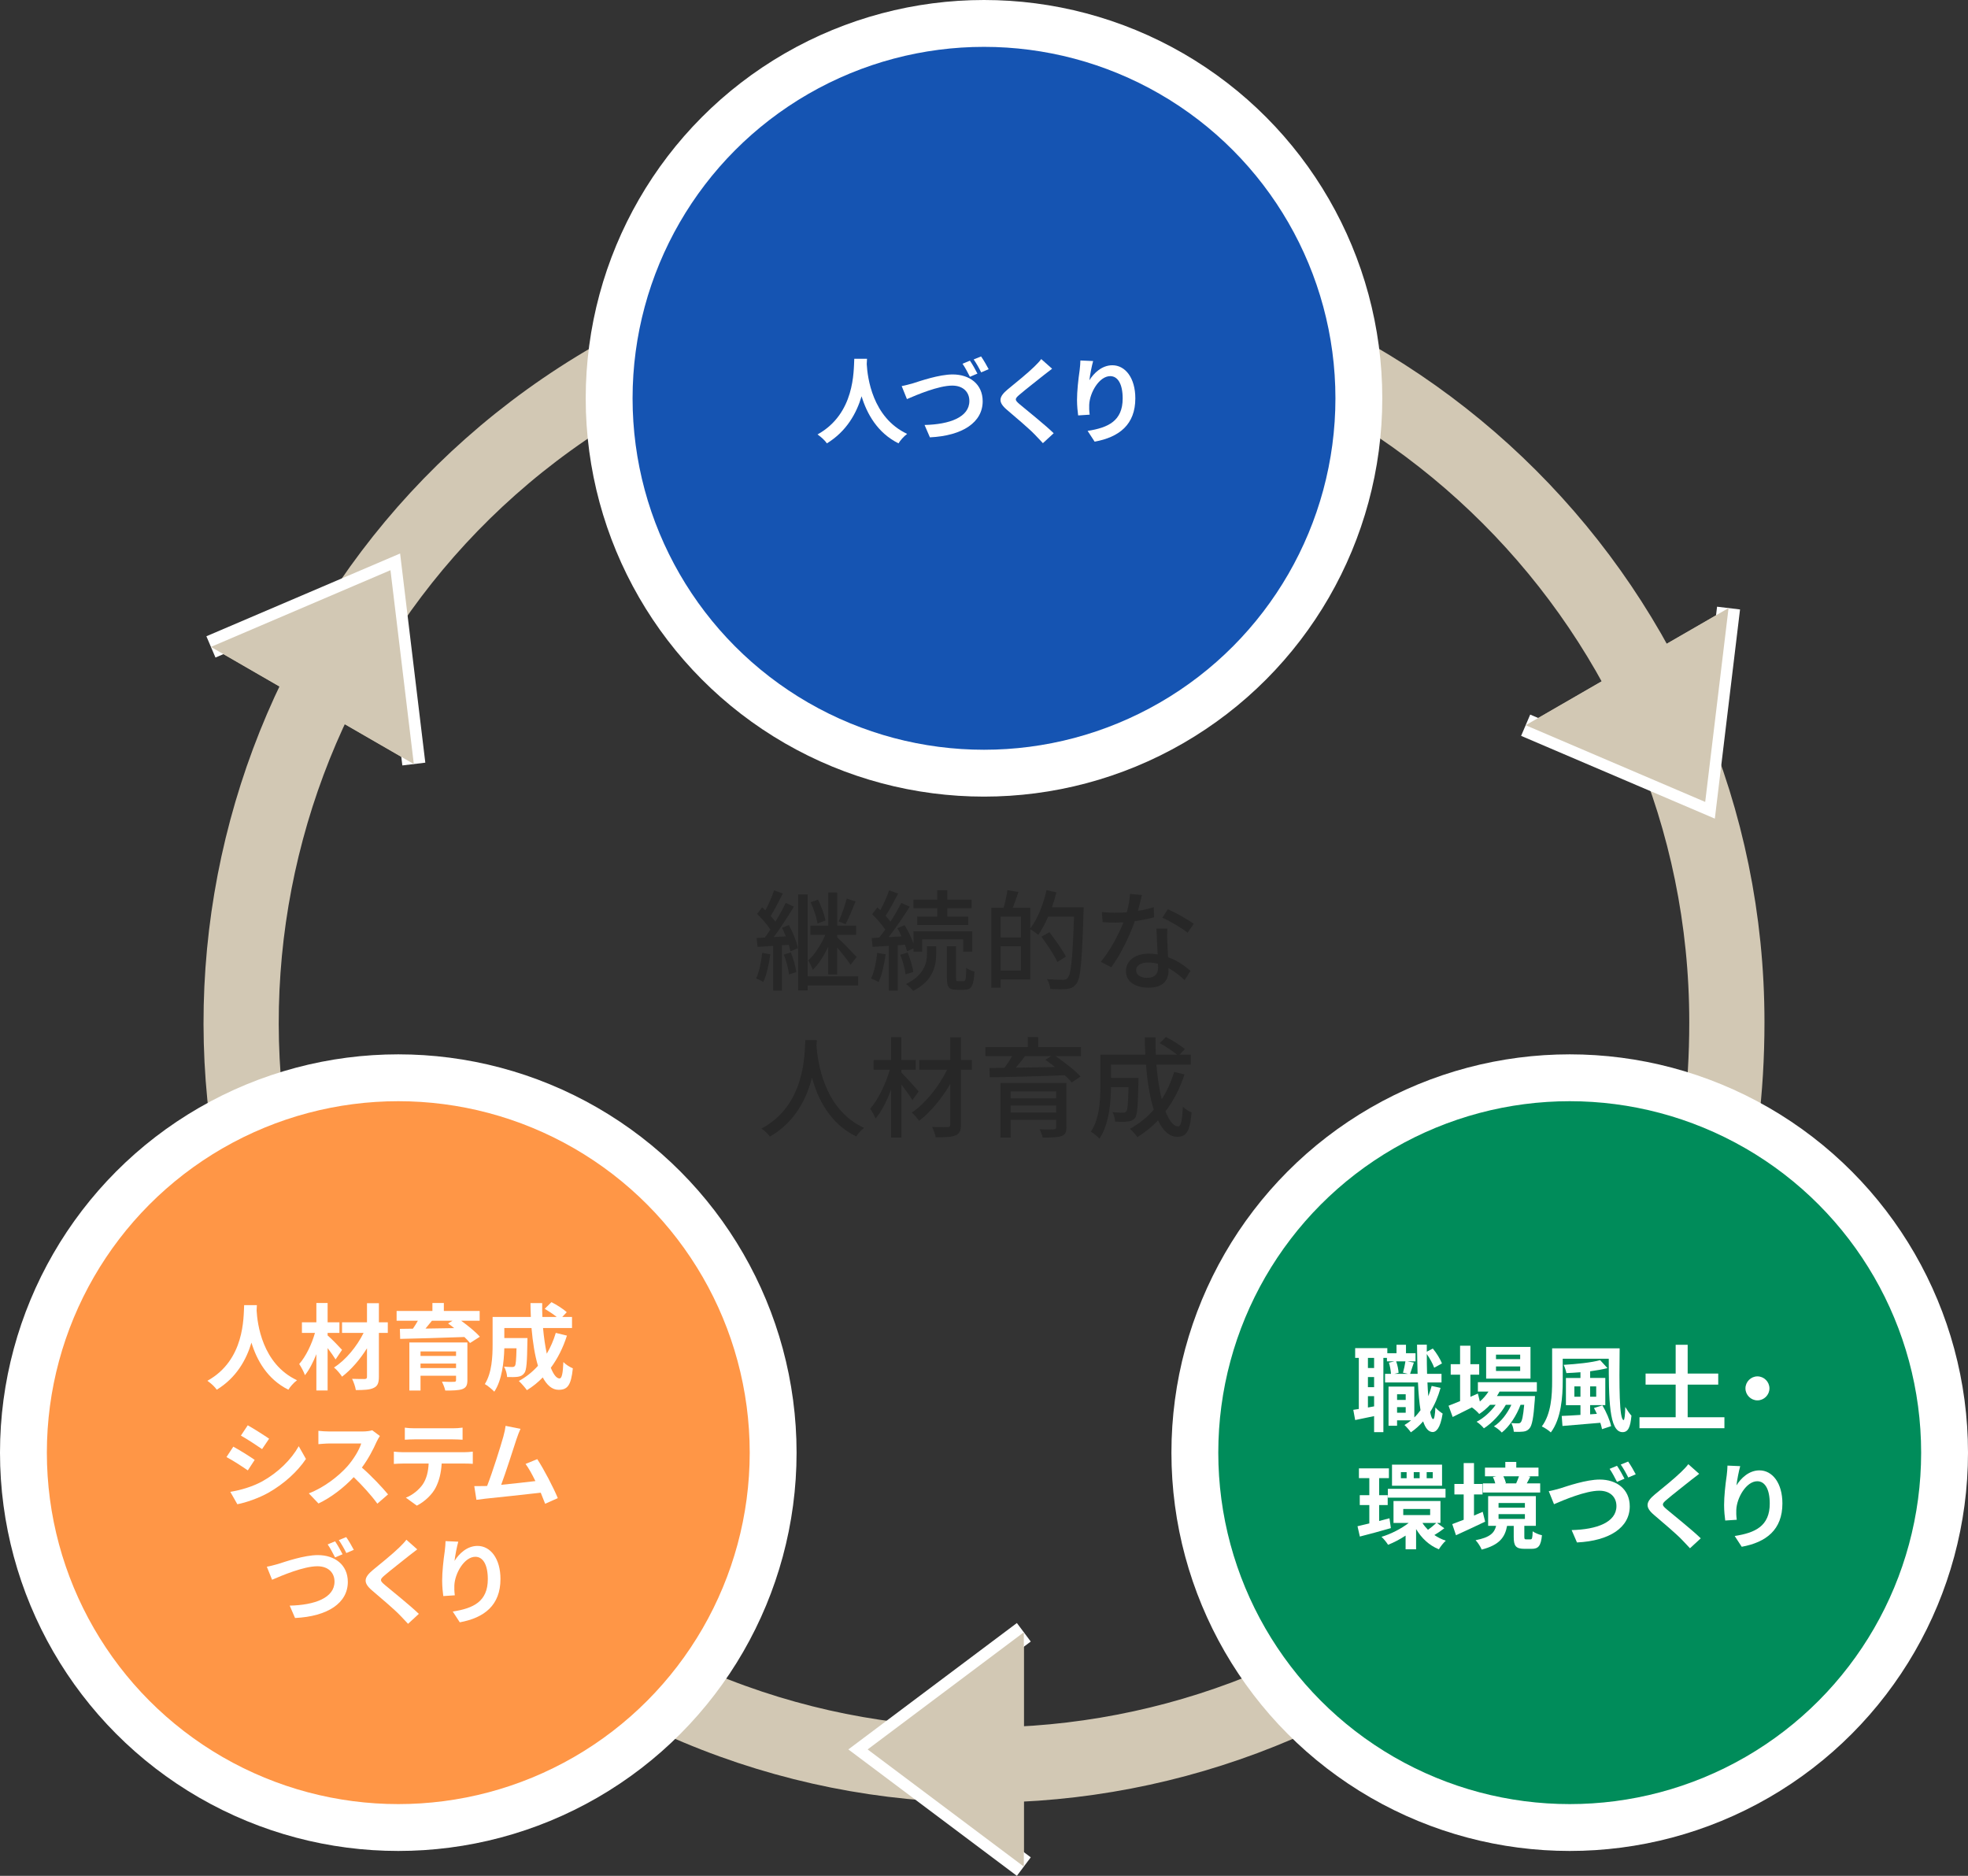 <?xml version="1.0" encoding="UTF-8"?>
<svg id="b" data-name="レイヤー 2" xmlns="http://www.w3.org/2000/svg" viewBox="0 0 340.2 324.25">
  <rect x="0" y="0" width="340.2" height="324.25" fill="#333333" stroke="none"/>
  <g id="c" data-name="Design">
    <g>
      <path d="m58.908,240.876c-35.458-61.415-14.416-139.947,47-175.405,20.451-11.808,40.588-17.203,64.203-17.203" style="fill: none; stroke: #d2c8b4; stroke-miterlimit: 10; stroke-width: 13px;"/>
      <path d="m281.313,240.876c-35.458,61.415-113.99,82.458-175.405,47-20.451-11.808-35.192-26.548-47-47" style="fill: none; stroke: #d2c8b4; stroke-miterlimit: 10; stroke-width: 13px;"/>
      <path d="m170.111,48.267c70.916,0,128.406,57.489,128.406,128.406,0,23.615-5.395,43.751-17.203,64.203" style="fill: none; stroke: #d2c8b4; stroke-miterlimit: 10; stroke-width: 13px;"/>
    </g>
    <g>
      <path d="m133.153,164.958c-.227,1.777-.643,3.592-1.21,4.783-.265-.189-.926-.491-1.247-.605.548-1.134.889-2.817,1.059-4.424l1.398.246Zm3.215-5.066c.699,1.267,1.36,2.93,1.568,4.008l-1.304.548c-.058-.321-.151-.718-.284-1.134l-1.19.076v7.846h-1.513v-7.732c-.965.057-1.891.132-2.685.17l-.171-1.532,1.418-.076c.303-.416.644-.87.965-1.38-.549-.851-1.475-1.91-2.288-2.722l.87-1.135c.188.17.359.34.548.529.586-1.059,1.173-2.438,1.513-3.459l1.513.548c-.662,1.304-1.456,2.836-2.099,3.875.303.34.586.681.812,1.002.681-1.115,1.323-2.288,1.777-3.251l1.418.643c-1.021,1.683-2.307,3.706-3.479,5.256l2.079-.113c-.188-.511-.435-1.04-.661-1.494l1.191-.473Zm.34,4.745c.454,1.078.832,2.477.945,3.403l-1.267.397c-.095-.945-.454-2.344-.889-3.422l1.21-.378Zm11.646,5.709h-8.734v.87h-1.645v-16.599h1.645v14.142h8.734v1.588Zm-5.18-6.692c-.756,1.569-1.701,3.082-2.685,3.989-.151-.473-.511-1.21-.775-1.626,1.115-1.002,2.269-2.779,2.949-4.424h-2.571v-1.588h3.082v-5.729h1.55v5.729h3.271v1.588h-3.271v.435c.813.737,2.874,2.836,3.365,3.384l-1.059,1.361c-.435-.699-1.455-1.985-2.307-2.987v4.651h-1.55v-4.783Zm-1.853-4.027c-.151-1.002-.644-2.534-1.191-3.668l1.267-.454c.586,1.134,1.115,2.609,1.305,3.611l-1.38.511Zm6.579-3.8c-.549,1.324-1.191,2.912-1.721,3.914l-1.21-.454c.491-1.059,1.097-2.76,1.399-3.97l1.531.51Z" style="fill: #272727;"/>
      <path d="m153.098,164.958c-.246,1.777-.644,3.611-1.229,4.802-.283-.189-.945-.492-1.285-.624.548-1.134.889-2.817,1.059-4.424l1.456.246Zm2.098-1.569v7.846h-1.55v-7.732c-1.021.057-1.966.132-2.798.17l-.17-1.532,1.323-.076c.321-.416.681-.888,1.021-1.38-.548-.851-1.456-1.872-2.25-2.666l.889-1.172c.17.151.341.321.511.492.586-1.059,1.191-2.42,1.531-3.441l1.55.567c-.661,1.285-1.475,2.798-2.154,3.837.321.359.604.7.831,1.021.719-1.115,1.399-2.288,1.872-3.251l1.456.662c-1.06,1.683-2.42,3.687-3.649,5.256l2.231-.132c-.208-.492-.473-.983-.719-1.418l1.248-.529c.624,1.002,1.21,2.23,1.55,3.214v-2.155h10.152v3.535h-1.569v-2.136h-7.089v2.136h-1.494v-.586l-1.134.529c-.076-.34-.189-.718-.341-1.153l-1.248.095Zm1.702,1.267c.453,1.059.851,2.458.982,3.346l-1.36.416c-.076-.908-.454-2.307-.889-3.384l1.267-.378Zm3.346-1.078h1.589v1.305c0,1.909-.436,4.613-3.971,6.39-.283-.34-.812-.87-1.229-1.191,3.232-1.569,3.61-3.781,3.61-5.237v-1.267Zm1.777-6.598h-4.121v-1.456h4.121v-1.645h1.739v1.645h4.197v1.456h-4.197v1.456h3.611v1.456h-8.811v-1.456h3.46v-1.456Zm4.557,12.629c.34,0,.416-.302.453-2.306.341.265.983.529,1.418.643-.132,2.496-.529,3.138-1.701,3.138h-1.361c-1.418,0-1.701-.473-1.701-2.042v-5.483h1.588v5.483c0,.491.038.567.359.567h.945Z" style="fill: #272727;"/>
      <path d="m187.324,156.828s0,.605-.019.832c-.265,8.526-.491,11.457-1.248,12.402-.473.624-.926.794-1.645.888-.662.076-1.777.057-2.854,0-.038-.473-.246-1.21-.567-1.701,1.21.094,2.307.113,2.779.113.378,0,.586-.057.794-.321.604-.624.851-3.479,1.097-10.606h-4.462c-.529,1.21-1.115,2.307-1.721,3.176-.283-.265-.945-.737-1.38-.983v8.678h-5.124v1.437h-1.606v-13.82h2.117c.265-.908.549-2.155.662-3.062l1.909.321c-.321.945-.681,1.947-.983,2.741h3.025v3.573c1.248-1.626,2.25-4.141,2.816-6.636l1.702.397c-.228.87-.473,1.739-.775,2.571h5.482Zm-14.35,1.626v3.592h3.517v-3.592h-3.517Zm3.517,9.302v-4.178h-3.517v4.178h3.517Zm6.296-1.475c-.529-1.153-1.758-3.006-2.761-4.367l1.381-.775c1.002,1.305,2.287,3.101,2.854,4.216l-1.475.926Z" style="fill: #272727;"/>
      <path d="m199.496,158.568c-.927.246-2.08.492-3.328.662-.907,2.628-2.533,5.898-4.064,7.959l-1.814-.926c1.531-1.834,3.1-4.708,3.913-6.825-.454.019-.889.038-1.343.038-.718,0-1.493-.019-2.249-.076l-.133-1.739c.737.076,1.626.113,2.382.113.624,0,1.268-.019,1.929-.076.283-1.04.511-2.193.548-3.176l2.062.189c-.151.643-.397,1.683-.681,2.741.945-.151,1.871-.378,2.722-.643l.058,1.758Zm2.306,1.948c-.057.794-.037,1.437-.019,2.193.019.605.075,1.683.133,2.741,1.606.586,2.93,1.531,3.875,2.363l-1.002,1.607c-.737-.662-1.683-1.475-2.798-2.08v.51c0,1.588-.964,2.874-3.422,2.874-2.174,0-3.933-.927-3.933-2.874,0-1.758,1.588-3.006,3.914-3.006.548,0,1.059.038,1.568.132-.075-1.475-.17-3.233-.208-4.461h1.891Zm-1.626,6.087c-.529-.151-1.115-.227-1.72-.227-1.248,0-2.061.548-2.061,1.305,0,.794.643,1.342,1.928,1.342,1.399,0,1.872-.794,1.872-1.758,0-.189,0-.397-.02-.662Zm5.124-5.369c-1.04-.851-3.101-2.042-4.367-2.609l.945-1.456c1.342.586,3.554,1.834,4.48,2.515l-1.059,1.55Z" style="fill: #272727;"/>
      <path d="m141.198,179.788c-.019.265-.019.586-.057.927.17,2.514,1.153,11.003,8.224,14.255-.548.416-1.059,1.002-1.342,1.475-4.575-2.212-6.674-6.542-7.657-10.19-.907,3.611-2.893,7.695-7.278,10.209-.321-.454-.889-1.002-1.456-1.38,7.562-4.027,7.449-12.799,7.581-15.295h1.985Z" style="fill: #272727;"/>
      <path d="m157.729,190.168c-.397-.662-1.191-1.777-1.91-2.704v9.169h-1.776v-8.3c-.737,1.985-1.683,3.838-2.685,5.01-.189-.511-.624-1.248-.927-1.702,1.361-1.55,2.685-4.272,3.384-6.73h-2.798v-1.683h3.025v-3.951h1.776v3.951h2.478v1.683h-2.478v.492c.738.718,2.553,2.741,2.987,3.251l-1.077,1.513Zm10.266-5.256h-1.872v9.453c0,1.115-.265,1.607-.945,1.89-.681.303-1.814.34-3.422.34-.094-.491-.378-1.304-.624-1.796,1.135.038,2.326.038,2.666.019.341,0,.473-.114.473-.454v-6.995c-1.456,2.495-3.44,4.896-5.388,6.371-.303-.435-.832-1.078-1.267-1.418,2.325-1.55,4.707-4.538,6.106-7.411h-4.803v-1.683h5.351v-3.932h1.853v3.932h1.872v1.683Z" style="fill: #272727;"/>
      <path d="m186.862,182.549h-4.405c1.55,1.059,3.384,2.477,4.329,3.536l-1.512,1.021c-.303-.359-.719-.794-1.21-1.248-4.708.189-9.68.321-12.97.359l-.057-1.607c.775,0,1.645-.019,2.59-.019.473-.643.965-1.38,1.343-2.042h-4.632v-1.55h7.335v-1.739h1.796v1.739h7.393v1.55Zm-2.515,12.327c0,.87-.227,1.305-.889,1.512-.681.227-1.701.246-3.214.246-.095-.435-.321-1.04-.548-1.437,1.021.057,2.155.038,2.438.019.34,0,.435-.095.435-.359v-1.286h-7.864v3.063h-1.759v-9.434h11.4v7.676Zm-9.642-6.22v1.191h7.864v-1.191h-7.864Zm7.864,3.649v-1.21h-7.864v1.21h7.864Zm-5.369-9.755c-.511.681-1.077,1.38-1.606,2.004,2.098-.019,4.442-.076,6.787-.114-.567-.454-1.135-.87-1.664-1.248l1.002-.643h-4.519Z" style="fill: #272727;"/>
      <path d="m204.76,185.725c-.794,2.439-1.909,4.575-3.29,6.39.644,1.607,1.381,2.59,2.175,2.59.491,0,.718-.964.832-3.403.415.416,1.039.813,1.512.983-.283,3.328-.926,4.216-2.477,4.216-1.38,0-2.477-1.059-3.327-2.836-1.078,1.134-2.269,2.099-3.573,2.893-.265-.378-.889-1.115-1.285-1.437,1.568-.87,2.968-1.966,4.121-3.308-.681-2.137-1.115-4.84-1.343-7.79h-6.05v2.288h4.746v.681c-.095,4.103-.189,5.729-.587,6.258-.34.397-.699.548-1.21.605-.473.076-1.323.076-2.23.038-.038-.511-.208-1.191-.473-1.645.775.076,1.513.095,1.815.095.265,0,.453-.057.586-.227.208-.265.321-1.342.378-4.197h-3.025c-.019,2.685-.34,6.466-2.004,8.905-.302-.359-1.077-.983-1.475-1.21,1.513-2.269,1.646-5.521,1.646-7.959v-5.35h7.77c-.057-.983-.095-2.004-.095-3.006h1.854c-.02,1.021,0,2.023.057,3.006h3.648c-.737-.624-1.966-1.437-2.968-1.985l1.059-1.077c1.115.586,2.533,1.456,3.271,2.098l-.907.964h1.928v1.72h-5.936c.188,2.25.491,4.292.926,5.974.907-1.399,1.607-2.968,2.155-4.707l1.777.435Z" style="fill: #272727;"/>
    </g>
    <circle cx="170.1" cy="68.85" r="68.85" style="fill: #fff;"/>
    <circle cx="170.1" cy="68.85" r="60.75" style="fill: #1554b2;"/>
    <g>
      <path d="m149.878,62.019c-.016.26-.032.583-.048.924.129,2.236.939,9.221,6.983,12.057-.599.454-1.183,1.118-1.49,1.637-3.662-1.815-5.478-5.153-6.385-8.135-.875,2.917-2.577,6.044-5.996,8.135-.34-.502-.972-1.086-1.62-1.54,6.466-3.582,6.238-10.938,6.353-13.078h2.203Z" style="fill: #fff;"/>
      <path d="m157.848,66.248c1.231-.389,4.488-1.523,6.838-1.523,2.901,0,5.186,1.653,5.186,4.634,0,3.63-3.451,5.963-9.123,6.239l-.924-2.139c4.343-.097,7.746-1.345,7.746-4.148,0-1.507-1.037-2.658-2.966-2.658-2.365,0-6.142,1.604-7.826,2.333l-.908-2.252c.584-.097,1.394-.324,1.978-.486Zm11.116-1.669l-1.296.551c-.341-.664-.843-1.636-1.28-2.252l1.28-.535c.421.6.988,1.621,1.296,2.236Zm1.944-.762l-1.296.551c-.324-.665-.859-1.621-1.297-2.236l1.28-.519c.422.6,1.021,1.637,1.312,2.204Z" style="fill: #fff;"/>
      <path d="m181.872,63.737c-.503.373-1.037.794-1.41,1.086-1.037.843-3.16,2.479-4.229,3.403-.858.729-.843.908.032,1.653,1.199,1.021,4.295,3.468,5.883,5.007l-1.864,1.718c-.453-.502-.956-1.004-1.409-1.491-.875-.924-3.322-3.014-4.797-4.262-1.588-1.345-1.458-2.236.146-3.565,1.248-1.021,3.452-2.803,4.538-3.873.453-.438.972-.973,1.231-1.345l1.88,1.669Z" style="fill: #fff;"/>
      <path d="m188.966,62.408c-.228.794-.552,2.431-.648,3.322.762-1.231,2.155-2.593,3.97-2.593,2.236,0,3.971,2.188,3.971,5.721,0,4.537-2.787,6.708-7.033,7.486l-1.215-1.863c3.564-.551,6.061-1.718,6.061-5.607,0-2.479-.827-3.857-2.155-3.857-1.896,0-3.549,2.852-3.63,4.959-.017.438-.017.956.081,1.701l-1.993.13c-.081-.616-.195-1.604-.195-2.674,0-1.491.211-3.484.454-5.137.081-.583.113-1.231.13-1.685l2.204.097Z" style="fill: #fff;"/>
    </g>
    <circle cx="271.35" cy="251.1" r="68.85" style="fill: #fff;"/>
    <circle cx="271.35" cy="251.1" r="60.75" style="fill: #008c5a;"/>
    <circle cx="68.85" cy="251.1" r="68.85" style="fill: #fff;"/>
    <circle cx="68.85" cy="251.1" r="60.75" style="fill: #ff9646;"/>
    <g>
      <path d="m249.026,239.908c-.438,1.556-1.037,2.949-1.799,4.165.146.778.324,1.215.519,1.231.194,0,.324-.745.389-2.025.275.389.973.891,1.248,1.069-.405,2.625-1.167,3.192-1.718,3.192-.729-.016-1.264-.665-1.653-1.847-.632.729-1.345,1.361-2.122,1.896-.211-.324-.762-.956-1.103-1.264.405-.243.794-.519,1.15-.81h-2.431v.94h-1.475v-6.774h4.457v5.332c.389-.373.745-.794,1.069-1.248-.211-1.312-.356-2.933-.438-4.796h-5.688v-1.491h1.021c-.032-.535-.162-1.329-.356-1.929l.939-.227h-1.28v-.6h-.615v12.834h-1.604v-2.771c-1.15.243-2.301.486-3.273.681l-.324-1.766c.292-.033.616-.081.956-.146v-8.832h-.632v-1.686h5.559v.875h1.588v-1.458h1.637v1.458h1.652v1.41h-1.394l1.103.21c-.243.697-.471,1.426-.648,1.945h1.296c-.048-1.556-.081-3.241-.097-5.04h1.686v1.215l1.037-.551c.664.794,1.296,1.847,1.588,2.577l-1.346.746c-.227-.648-.745-1.604-1.279-2.366,0,1.199.016,2.333.048,3.419h2.496v1.491h-2.431c.032.859.081,1.653.146,2.382.227-.567.421-1.167.583-1.782l1.54.34Zm-11.489-5.186h-1.069v1.75h1.069v-1.75Zm0,3.306h-1.069v1.75h1.069v-1.75Zm0,5.072v-1.767h-1.069v1.961l1.069-.194Zm3.808-7.778c.243.616.39,1.442.422,1.977l-.729.178h2.334l-.843-.195c.162-.551.34-1.377.421-1.96h-1.604Zm.162,5.688v.972h1.491v-.972h-1.491Zm1.491,3.192v-.973h-1.491v.973h1.491Z" style="fill: #fff;"/>
      <path d="m259.222,240.54c-.13.259-.292.519-.454.778h6.579s-.016.438-.032.665c-.227,3.16-.486,4.456-.924,4.926-.308.373-.664.502-1.069.551-.373.049-.988.065-1.637.033-.032-.454-.194-1.102-.438-1.507.519.049.94.049,1.15.049.228,0,.356-.033.486-.178.227-.243.421-1.07.6-3.03h-.632c-.664,1.815-1.929,3.775-3.241,4.796-.324-.373-.875-.81-1.361-1.069,1.231-.778,2.317-2.22,3.015-3.727h-.956c-.875,1.556-2.383,3.176-3.792,4.067-.309-.373-.811-.859-1.265-1.134,1.199-.6,2.447-1.734,3.306-2.933h-.972c-.583.616-1.216,1.167-1.88,1.588-.243-.308-.858-.875-1.264-1.134-1.167.583-2.334,1.167-3.322,1.653l-.713-1.945c.551-.21,1.231-.486,1.993-.794v-4.57h-1.62v-1.815h1.62v-3.192h1.782v3.192h1.523v1.815h-1.523v3.825l1.297-.567.34,1.377c.584-.502,1.086-1.086,1.491-1.718h-1.831v-1.621h10.192v1.621h-6.449Zm5.348-2.236h-7.665v-5.477h7.665v5.477Zm-1.783-4.148h-4.181v.778h4.181v-.778Zm0,2.042h-4.181v.778h4.181v-.778Z" style="fill: #fff;"/>
      <path d="m279.981,233.07c-.081,6.368-.081,12.396.696,12.396.146,0,.26-.988.275-2.269.309.519.729,1.15,1.07,1.507-.179,1.961-.552,2.852-1.54,2.852-2.35,0-2.382-5.785-2.382-12.688h-7.957v3.84c0,2.69-.259,6.531-2.058,8.896-.324-.324-1.118-.843-1.556-1.037,1.637-2.188,1.782-5.429,1.782-7.859v-5.639h11.668Zm-2.981,9.853c.664,1.118,1.312,2.609,1.507,3.597l-1.572.519c-.064-.324-.162-.697-.291-1.102-2.351.21-4.765.405-6.547.551l-.13-1.734c.892-.032,2.01-.097,3.241-.178v-1.686h-2.512v-4.699h2.512v-.989c-.827.065-1.653.114-2.431.146-.065-.389-.292-1.053-.471-1.426,2.236-.13,4.781-.389,6.304-.811l1.265,1.377c-.875.227-1.912.405-2.998.551v1.15h2.625v4.699h-2.625v1.588l1.167-.081c-.162-.356-.324-.697-.503-1.005l1.459-.47Zm-3.792-1.491v-1.782h-1.054v1.782h1.054Zm1.669-1.782v1.782h1.053v-1.782h-1.053Z" style="fill: #fff;"/>
      <path d="m298.093,244.98v1.896h-14.682v-1.896h6.255v-5.639h-5.201v-1.912h5.201v-4.975h2.074v4.975h5.283v1.912h-5.283v5.639h6.353Z" style="fill: #fff;"/>
      <path d="m303.803,237.915c1.134,0,2.074.94,2.074,2.074s-.94,2.074-2.074,2.074-2.074-.94-2.074-2.074.939-2.074,2.074-2.074Z" style="fill: #fff;"/>
      <path d="m240.435,264.144c-1.847.535-3.808,1.069-5.363,1.458l-.405-1.783c.583-.129,1.28-.292,2.042-.486v-3.176h-1.653v-1.702h1.653v-2.949h-1.799v-1.686h5.186v1.686h-1.686v2.949h1.475v1.702h-1.475v2.755l1.782-.47.243,1.702Zm9.237.032c-.567.438-1.199.859-1.718,1.167.6.405,1.264.745,1.977.972-.389.34-.924,1.021-1.199,1.491-1.669-.664-2.998-1.928-3.938-3.5v3.5h-1.815v-2.366c-.988.648-2.041,1.199-3.03,1.588-.243-.405-.761-1.037-1.134-1.377,1.62-.486,3.403-1.394,4.699-2.398h-2.625v-3.792h8.118v3.792h-.6l1.265.923Zm-9.756-6.822h9.966v1.523h-9.966v-1.523Zm9.366-.535h-8.653v-3.646h8.653v3.646Zm-6.125-2.35h-.988v1.053h.988v-1.053Zm-.583,7.422h4.65v-1.053h-4.65v1.053Zm2.836-7.422h-1.021v1.053h1.021v-1.053Zm.485,8.783c.26.421.584.81.956,1.183.486-.34,1.07-.826,1.442-1.183h-2.398Zm1.783-8.783h-1.054v1.053h1.054v-1.053Z" style="fill: #fff;"/>
      <path d="m256.731,263.026c-1.701.827-3.564,1.669-5.039,2.35l-.648-1.928c.551-.194,1.231-.454,1.977-.746v-4.375h-1.604v-1.815h1.604v-3.614h1.783v3.614h1.475v1.815h-1.475v3.646c.502-.211,1.004-.438,1.507-.648l.421,1.702Zm7.844,3.062c.259,0,.34-.162.372-1.394.356.276,1.103.583,1.604.681-.178,1.864-.632,2.35-1.767,2.35h-1.264c-1.523,0-1.848-.535-1.848-2.074v-1.896h-1.15c-.356,1.945-1.296,3.306-4.392,4.1-.178-.47-.681-1.248-1.053-1.621,2.544-.486,3.257-1.296,3.549-2.479h-1.378v-5.137h8.248v5.137h-1.993v1.88c0,.405.049.454.341.454h.729Zm1.669-8.102h-9.901v-1.572h2.139c-.081-.356-.243-.777-.404-1.102l.6-.13h-1.978v-1.491h3.517v-.988h1.896v.988h3.841v1.491h-1.831l.405.081c-.211.438-.422.827-.6,1.15h2.317v1.572Zm-7.195,2.625h4.554v-.81h-4.554v.81Zm0,1.945h4.554v-.827h-4.554v.827Zm.826-7.374c.211.389.373.843.454,1.183l-.211.048h2.059l-.081-.016c.162-.356.356-.826.486-1.215h-2.707Z" style="fill: #fff;"/>
      <path d="m269.704,257.273c1.231-.389,4.488-1.523,6.838-1.523,2.901,0,5.186,1.653,5.186,4.634,0,3.63-3.451,5.963-9.123,6.239l-.924-2.139c4.343-.097,7.746-1.345,7.746-4.148,0-1.507-1.037-2.658-2.966-2.658-2.365,0-6.142,1.604-7.826,2.333l-.908-2.252c.584-.097,1.394-.324,1.978-.486Zm11.116-1.669l-1.296.551c-.341-.665-.843-1.637-1.28-2.253l1.28-.535c.421.6.988,1.621,1.296,2.236Zm1.944-.762l-1.296.551c-.324-.665-.859-1.621-1.297-2.236l1.28-.519c.422.6,1.021,1.637,1.312,2.204Z" style="fill: #fff;"/>
      <path d="m293.729,254.761c-.503.373-1.037.794-1.41,1.086-1.037.843-3.16,2.479-4.229,3.403-.858.729-.843.908.032,1.653,1.199,1.021,4.295,3.468,5.883,5.007l-1.864,1.718c-.453-.502-.956-1.004-1.409-1.491-.875-.924-3.322-3.014-4.797-4.262-1.588-1.345-1.458-2.236.146-3.565,1.248-1.021,3.452-2.803,4.538-3.873.453-.438.972-.973,1.231-1.345l1.88,1.669Z" style="fill: #fff;"/>
      <path d="m300.824,253.433c-.228.794-.552,2.431-.648,3.322.762-1.231,2.155-2.593,3.97-2.593,2.236,0,3.971,2.188,3.971,5.721,0,4.537-2.787,6.708-7.033,7.486l-1.215-1.863c3.564-.551,6.061-1.718,6.061-5.607,0-2.479-.827-3.857-2.155-3.857-1.896,0-3.549,2.852-3.63,4.959-.017.438-.017.956.081,1.701l-1.993.13c-.081-.616-.195-1.604-.195-2.674,0-1.491.211-3.484.454-5.137.081-.583.113-1.231.13-1.685l2.204.097Z" style="fill: #fff;"/>
    </g>
    <g>
      <path d="m44.407,225.603c-.016.259-.032.583-.048.923.129,2.236.939,9.221,6.983,12.057-.6.454-1.183,1.118-1.49,1.637-3.662-1.815-5.478-5.153-6.385-8.135-.875,2.917-2.576,6.044-5.996,8.135-.34-.502-.972-1.086-1.62-1.54,6.466-3.582,6.238-10.938,6.353-13.077h2.203Z" style="fill: #fff;"/>
      <path d="m58.011,234.985c-.324-.519-.843-1.264-1.378-1.961v7.325h-1.944v-6.271c-.567,1.41-1.231,2.722-1.978,3.63-.194-.6-.647-1.41-.988-1.929,1.15-1.296,2.172-3.435,2.723-5.38h-2.252v-1.831h2.495v-3.338h1.944v3.338h2.042v1.831h-2.042v.438c.648.535,2.14,2.09,2.496,2.496l-1.118,1.653Zm9.025-4.586h-1.539v7.584c0,1.118-.243,1.621-.907,1.928-.648.324-1.686.373-3.079.373-.081-.551-.373-1.41-.648-1.944.892.032,1.896.032,2.172.032.291-.016.405-.097.405-.389v-4.926c-1.199,1.928-2.755,3.727-4.311,4.91-.324-.502-.892-1.183-1.394-1.588,2.009-1.264,3.953-3.63,5.12-5.979h-3.727v-1.831h4.311v-3.306h2.058v3.306h1.539v1.831Z" style="fill: #fff;"/>
      <path d="m79.711,228.293c1.183.859,2.527,1.944,3.24,2.771l-1.701,1.085c-.243-.308-.583-.664-.972-1.037-4.035.146-8.265.259-11.101.324l-.049-1.734,2.253-.032c.308-.438.6-.924.858-1.377h-3.679v-1.686h6.19v-1.377h1.977v1.377h6.19v1.686h-3.208Zm1.086,10.274c0,.907-.228,1.312-.892,1.556-.664.227-1.62.243-2.934.243-.097-.47-.356-1.102-.566-1.54.777.049,1.814.049,2.058.033.292,0,.373-.081.373-.308v-.745h-6.142v2.56h-1.929v-8.313h10.031v6.515Zm-8.103-4.959v.778h6.142v-.778h-6.142Zm6.142,2.868v-.778h-6.142v.778h6.142Zm-4.165-8.183c-.356.454-.745.923-1.118,1.361,1.572-.032,3.257-.048,4.959-.081-.356-.292-.713-.567-1.054-.81l.778-.47h-3.565Z" style="fill: #fff;"/>
      <path d="m98.004,230.869c-.665,2.107-1.621,3.987-2.787,5.559.47,1.167.988,1.847,1.507,1.847.389,0,.583-.81.664-2.836.438.454,1.118.875,1.637,1.086-.308,2.998-.956,3.711-2.463,3.711-1.135,0-2.025-.811-2.738-2.139-.827.859-1.734,1.588-2.739,2.204-.291-.421-.988-1.215-1.394-1.588,1.248-.681,2.366-1.572,3.306-2.625-.551-1.831-.907-4.1-1.118-6.531h-4.699v1.734h4.003s-.017.502-.017.729c-.049,3.403-.146,4.845-.519,5.315-.308.421-.632.567-1.118.648-.421.065-1.118.065-1.863.048-.032-.567-.243-1.312-.535-1.799.584.049,1.135.065,1.394.065.228,0,.356-.032.486-.194.162-.227.228-1.005.275-3.046h-2.106c-.064,2.366-.405,5.526-1.733,7.503-.341-.373-1.199-1.086-1.637-1.313,1.231-1.944,1.345-4.764,1.345-6.871v-4.732h6.611c-.032-.794-.064-1.588-.064-2.398h2.025c-.017.811,0,1.604.032,2.398h2.479c-.6-.486-1.41-1.004-2.074-1.41l1.167-1.15c.891.454,2.074,1.199,2.642,1.734l-.778.826h1.686v1.912h-5.008c.146,1.621.373,3.144.648,4.44.632-1.086,1.167-2.285,1.556-3.598l1.929.47Z" style="fill: #fff;"/>
      <path d="m44.025,252.351l-1.183,1.815c-.924-.632-2.593-1.734-3.694-2.301l1.183-1.799c1.086.583,2.868,1.702,3.694,2.285Zm1.313,3.711c2.754-1.54,5.007-3.76,6.303-6.077l1.248,2.204c-1.507,2.236-3.792,4.294-6.449,5.817-1.653.94-3.971,1.75-5.412,2.009l-1.216-2.139c1.815-.308,3.76-.859,5.526-1.815Zm1.183-7.374l-1.216,1.799c-.907-.632-2.593-1.734-3.662-2.333l1.183-1.782c1.07.599,2.853,1.734,3.695,2.317Z" style="fill: #fff;"/>
      <path d="m65.67,248.218c-.13.178-.421.681-.567,1.004-.551,1.264-1.458,2.998-2.544,4.457,1.604,1.394,3.565,3.468,4.521,4.635l-1.848,1.604c-1.053-1.458-2.561-3.111-4.083-4.586-1.718,1.815-3.873,3.5-6.094,4.554l-1.669-1.75c2.609-.989,5.121-2.949,6.645-4.651,1.069-1.215,2.058-2.82,2.414-3.97h-5.493c-.681,0-1.572.097-1.912.113v-2.301c.438.064,1.426.113,1.912.113h5.704c.713,0,1.361-.097,1.686-.211l1.328.989Z" style="fill: #fff;"/>
      <path d="m80.254,251.022c.341,0,1.037-.032,1.475-.097v2.107c-.404-.033-1.021-.049-1.475-.049h-3.905c-.097,1.669-.453,3.03-1.037,4.165-.567,1.118-1.814,2.382-3.257,3.111l-1.896-1.377c1.151-.438,2.285-1.377,2.934-2.317.664-1.004.939-2.22,1.005-3.581h-4.457c-.47,0-1.102.032-1.556.065v-2.123c.486.049,1.054.097,1.556.097h10.614Zm-8.54-2.22c-.566,0-1.247.032-1.733.064v-2.09c.519.081,1.183.114,1.718.114h6.515c.551,0,1.199-.033,1.75-.114v2.09c-.567-.032-1.184-.064-1.75-.064h-6.499Z" style="fill: #fff;"/>
      <path d="m94.237,259.934c-.211-.551-.471-1.215-.762-1.912-2.642.308-7.552.827-9.594,1.037-.405.049-1.005.13-1.523.195l-.372-2.366c.551,0,1.248,0,1.782-.016l.438-.016c.94-2.398,2.334-6.838,2.804-8.524.227-.826.324-1.329.389-1.863l2.577.519c-.228.486-.454,1.085-.697,1.798-.519,1.588-1.831,5.704-2.642,7.876,1.978-.195,4.278-.454,5.915-.648-.567-1.167-1.167-2.252-1.701-2.965l2.025-.827c1.15,1.75,2.804,4.926,3.549,6.741l-2.188.972Z" style="fill: #fff;"/>
      <path d="m48.103,270.332c1.231-.389,4.488-1.523,6.838-1.523,2.901,0,5.186,1.653,5.186,4.634,0,3.63-3.451,5.963-9.123,6.239l-.924-2.139c4.343-.097,7.746-1.345,7.746-4.148,0-1.507-1.037-2.658-2.966-2.658-2.365,0-6.142,1.604-7.826,2.333l-.908-2.252c.584-.097,1.394-.324,1.978-.486Zm11.116-1.669l-1.296.551c-.341-.665-.843-1.637-1.28-2.253l1.28-.535c.421.6.988,1.621,1.296,2.236Zm1.944-.762l-1.296.551c-.324-.665-.859-1.621-1.297-2.236l1.28-.519c.422.6,1.021,1.637,1.312,2.204Z" style="fill: #fff;"/>
      <path d="m72.127,267.82c-.503.373-1.037.794-1.41,1.086-1.037.843-3.16,2.479-4.229,3.403-.858.729-.843.908.032,1.653,1.199,1.021,4.295,3.468,5.883,5.007l-1.864,1.718c-.453-.502-.956-1.004-1.409-1.491-.875-.924-3.322-3.014-4.797-4.262-1.588-1.345-1.458-2.236.146-3.565,1.248-1.021,3.452-2.803,4.538-3.873.453-.438.972-.973,1.231-1.345l1.88,1.669Z" style="fill: #fff;"/>
      <path d="m79.221,266.491c-.228.794-.552,2.431-.648,3.322.762-1.231,2.155-2.593,3.97-2.593,2.236,0,3.971,2.188,3.971,5.721,0,4.537-2.787,6.708-7.033,7.486l-1.216-1.863c3.565-.551,6.062-1.718,6.062-5.607,0-2.479-.827-3.857-2.155-3.857-1.896,0-3.549,2.852-3.63,4.959-.017.438-.017.956.081,1.701l-1.993.13c-.081-.616-.195-1.604-.195-2.674,0-1.491.211-3.484.454-5.137.081-.583.113-1.231.13-1.685l2.204.097Z" style="fill: #fff;"/>
    </g>
    <polyline points="176.984 322.65 149.984 302.4 176.984 282.15" style="fill: #d2c8b4; stroke: #fff; stroke-miterlimit: 10; stroke-width: 4px;"/>
    <polygon points="176.984 322.65 149.984 302.4 176.984 282.15 176.984 322.65" style="fill: #d2c8b4;"/>
    <polyline points="298.808 105.11 294.771 138.618 263.734 125.36" style="fill: #d2c8b4; stroke: #fff; stroke-miterlimit: 10; stroke-width: 4px;"/>
    <polygon points="298.808 105.11 294.771 138.618 263.734 125.36 298.808 105.11" style="fill: #d2c8b4;"/>
    <polyline points="36.462 111.821 67.499 98.563 71.536 132.071" style="fill: #d2c8b4; stroke: #fff; stroke-miterlimit: 10; stroke-width: 4px;"/>
    <polygon points="36.462 111.821 67.499 98.563 71.536 132.071 36.462 111.821" style="fill: #d2c8b4;"/>
  </g>
</svg>